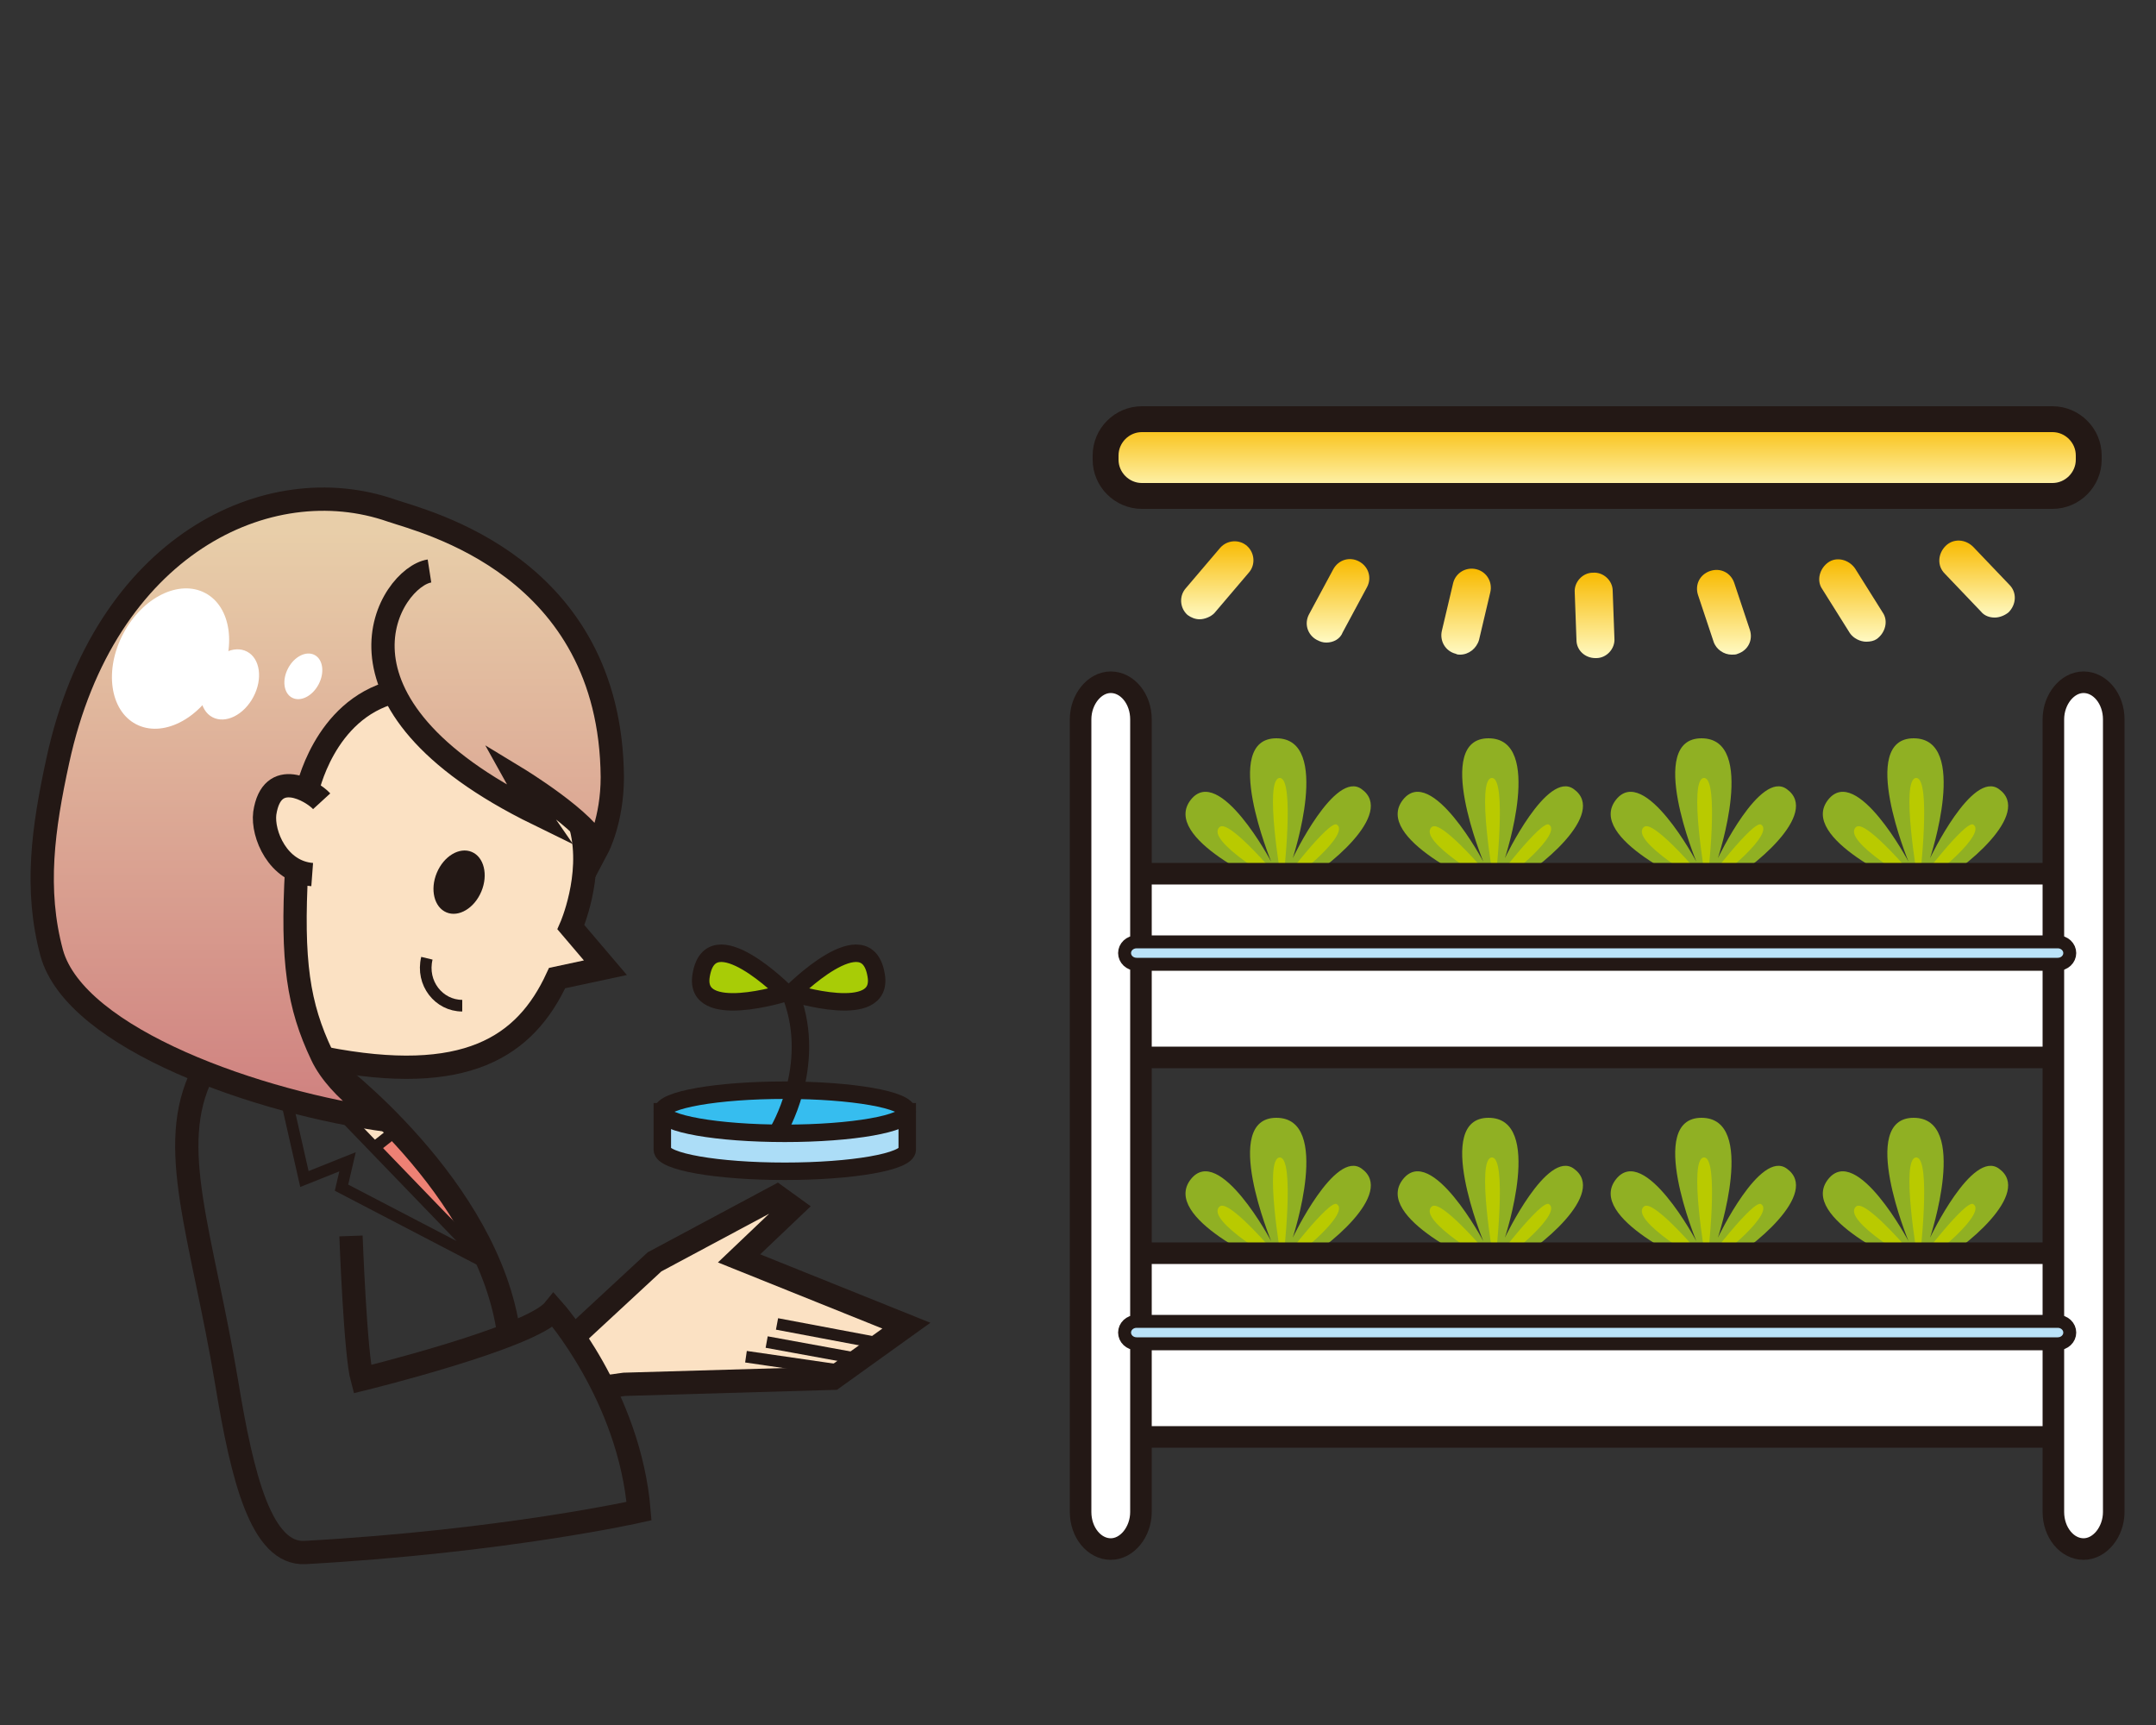 <?xml version="1.0" encoding="utf-8"?>
<!-- Generator: Adobe Illustrator 19.2.1, SVG Export Plug-In . SVG Version: 6.00 Build 0)  -->
<svg version="1.1" id="レイヤー_1" xmlns="http://www.w3.org/2000/svg" xmlns:xlink="http://www.w3.org/1999/xlink" x="0px"
	 y="0px" width="250px" height="200px" viewBox="0 0 250 200" enable-background="new 0 0 250 200" xml:space="preserve">
<rect x="0" y="0" width="250" height="200" fill="#333333" stroke="none"/>
<g>
	<polygon fill="#FBE1C3" points="39.4,128.7 43.4,133.7 46.2,130.7 	"/>
	<path fill="#EE8174" d="M43.3,133.3l3.1-2.1c0,0,7.2,9.9,7.7,11.7L43.3,133.3z"/>
	<g>
		<g>
			<path fill="#FBE1C3" d="M70.2,112.2l-3.7-4.3c0.3-1.2,0.6-2.4,0.9-3.7c4.1-19.6-5.7-25.9-18.8-28.7c-13.1-2.7-23.5,0.1-27.5,19.6
				c-2.7,13.1,0,24.1,17.6,27.8c15.6,3.3,22.5-1.8,26.1-10.2L70.2,112.2z"/>
		</g>
	</g>
	<linearGradient id="SVGID_1_" gradientUnits="userSpaceOnUse" x1="37.998" y1="129.952" x2="37.998" y2="57.902">
		<stop  offset="0" style="stop-color:#CF807F"/>
		<stop  offset="0.949" style="stop-color:#E8CEA9"/>
	</linearGradient>
	<path fill="url(#SVGID_1_)" d="M49.7,66.2c-4.4,0.7-13.9,15.3,12.6,28.2c0,0-0.8-1.3-2.5-4.2c0,0,8.4,5.1,9.4,8.1
		c0,0,1.7-3.2,1.7-8.2c-0.1-24.4-21.8-29.6-25.6-30.9c-14.4-5-33.3,3.9-38.7,29C5.1,96,4,103.1,6.1,110.5
		c2.8,10.1,24.1,17.4,39,19.4c0,0-5.6-3.3-7.7-7.6c-2.7-5.7-3.6-12.1-3-22.9c0,0-2.6-14,13.1-19.2"/>
	
		<ellipse transform="matrix(0.385 -0.923 0.923 0.385 -61.671 111.996)" fill="#231815" cx="53.2" cy="102.3" rx="3.8" ry="2.8"/>
	<path fill="#FBE1C3" stroke="#231815" stroke-width="2.7" d="M36.2,101.4c-4-0.3-5.8-4.7-5.5-7.1c0.8-5.4,5.5-2.6,6.6-1.4"/>
	<path fill="none" stroke="#231815" stroke-width="1.35" d="M46.6,80.5c0,0-8.1,0.8-11.1,10.8"/>
	<path fill="none" stroke="#231815" stroke-width="1.35" d="M53.6,116.6c-2.7,0-4.8-2.6-4.1-5.5"/>
	<path fill="none" stroke="#231815" stroke-width="2.7" d="M38.3,123.9c0,0,18.4,13.7,20.7,30.8"/>
	<g>
		<path fill="#ACDDF7" stroke="#231815" stroke-width="2.025" d="M105.2,133.3c0,1.4-6.4,2.5-14.2,2.5s-14.2-1.1-14.2-2.5v-4.4
			h28.4V133.3z"/>
		<ellipse fill="#36BDEF" stroke="#231815" stroke-width="2.025" cx="91" cy="128.9" rx="14.2" ry="2.5"/>
	</g>
	<path fill="none" stroke="#231815" stroke-width="2.025" d="M90.2,131.2c0,0,4.6-7.5,1.6-15.6"/>
	<path fill="#A8CC06" stroke="#231815" stroke-width="2.025" d="M91.1,115.1c0,0-8.7-8.8-9.8-2C80.4,118.5,91.1,115.1,91.1,115.1z"
		/>
	<path fill="#A8CC06" stroke="#231815" stroke-width="2.025" d="M91.8,115.1c0,0,8.7-8.8,9.8-2C102.5,118.5,91.8,115.1,91.8,115.1z
		"/>
	<polyline fill="#FBE1C3" stroke="#231815" stroke-width="2.7" points="66.4,155.1 75.9,146.3 90.1,138.7 91.9,140 85.7,145.9 
		105.1,153.7 96.6,159.8 72.4,160.5 70.2,160.8 	"/>
	<line fill="none" stroke="#231815" stroke-width="1.35" x1="102.3" y1="155.8" x2="90.1" y2="153.5"/>
	<line fill="none" stroke="#231815" stroke-width="1.35" x1="98.2" y1="159" x2="86.5" y2="157.3"/>
	<line fill="none" stroke="#231815" stroke-width="1.35" x1="99.3" y1="157.5" x2="88.9" y2="155.6"/>
	<path fill="none" stroke="#231815" stroke-width="2.7" d="M40.7,143.3c0,0,0.5,13.7,1.3,16.6c0,0,19.6-4.8,22.2-8
		c0,0,8.8,9.9,9.9,23.3c0,0-15.5,3.5-38.7,4.8c-5.1,0.3-7.3-8.7-9.1-19.6c-2.9-17.4-7.1-27.5-2.8-36"/>
	<polyline fill="none" stroke="#231815" stroke-width="1.35" points="33.3,127.9 35.3,136.7 40.3,134.7 39.6,137.7 56.3,146.4 
		39.8,129.3 	"/>
	<line fill="none" stroke="#231815" stroke-width="1.35" x1="46" y1="131" x2="43.6" y2="132.9"/>
	<path fill="none" stroke="#231815" stroke-width="2.7" d="M34.4,100.7c-0.6,10.8,0.2,15.9,2.9,21.6c2,4.3,7.7,7.6,7.7,7.6
		c-14.9-2-36.2-9.4-39-19.4c-2-7.4-1-14.5,0.7-22.3c5.4-25,24.4-34,38.7-29c3.8,1.3,25.4,6.4,25.6,30.9c0,5-1.7,8.2-1.7,8.2
		c-1-3-9.4-8.1-9.4-8.1c1.6,2.9,2.5,4.2,2.5,4.2c-26.6-13-17.1-27.5-12.6-28.2"/>
	<path fill="none" stroke="#231815" stroke-width="2.7" d="M67.4,96c1.4,5.6-1.2,11.5-1.2,11.5l4,4.7l-5.6,1.2
		c-3.7,8-10.6,12.5-27,9.3"/>
	<path fill="none" stroke="#231815" stroke-width="2.7" d="M35.6,91.8c0,0,1.9-9.5,10.1-11.6"/>
	<g>
		
			<ellipse transform="matrix(0.467 -0.884 0.884 0.467 -57.009 58.18)" fill="#FFFFFF" cx="19.8" cy="76.4" rx="8.6" ry="6.2"/>
		
			<ellipse transform="matrix(0.467 -0.884 0.884 0.467 -56.016 65.876)" fill="#FFFFFF" cx="26.7" cy="79.4" rx="4.3" ry="3.1"/>
		
			<ellipse transform="matrix(0.467 -0.884 0.884 0.467 -50.57 72.92)" fill="#FFFFFF" cx="35.2" cy="78.4" rx="2.8" ry="2"/>
	</g>
</g>
<g>
	<g>
		<g>
			<path fill="#90B023" d="M150.2,146.7c3.7-1.9,11.6-8.4,7.7-11.2c-3.1-2.3-8,8-8,8s4.6-13.9-1.9-13.9c-6.5,0-0.6,14.3-0.6,14.3
				s-6-11.3-9.3-7.2c-3.6,4.5,9.3,10,9.3,10l1.4,0.6L150.2,146.7z"/>
			<path fill="#B9CA00" d="M149.1,146.3c1.5-0.7,7.5-5.7,5.9-6.7c-0.9-0.5-6.2,6.5-6.2,6.5s1.4-11.9-0.4-11.9c-1.9,0,0.2,12,0.2,12
				s-6.1-7.4-7.2-6.3c-1.7,1.6,6.9,6.5,6.9,6.5l0.3,0.4L149.1,146.3z"/>
		</g>
		<g>
			<path fill="#90B023" d="M174.8,146.7c3.7-1.9,11.6-8.4,7.7-11.2c-3.1-2.3-8,8-8,8s4.6-13.9-1.9-13.9c-6.5,0-0.6,14.3-0.6,14.3
				s-6-11.3-9.3-7.2c-3.6,4.5,9.3,10,9.3,10l1.4,0.6L174.8,146.7z"/>
			<path fill="#B9CA00" d="M173.7,146.3c1.5-0.7,7.5-5.7,5.9-6.7c-0.9-0.5-6.2,6.5-6.2,6.5s1.4-11.9-0.4-11.9c-1.9,0,0.2,12,0.2,12
				s-6.1-7.4-7.2-6.3c-1.7,1.6,6.9,6.5,6.9,6.5l0.3,0.4L173.7,146.3z"/>
		</g>
		<g>
			<path fill="#90B023" d="M199.5,146.7c3.7-1.9,11.6-8.4,7.7-11.2c-3.1-2.3-8,8-8,8s4.6-13.9-1.9-13.9c-6.5,0-0.6,14.3-0.6,14.3
				s-6-11.3-9.3-7.2c-3.6,4.5,9.3,10,9.3,10l1.4,0.6L199.5,146.7z"/>
			<path fill="#B9CA00" d="M198.3,146.3c1.5-0.7,7.5-5.7,5.9-6.7c-0.9-0.5-6.2,6.5-6.2,6.5s1.4-11.9-0.4-11.9c-1.9,0,0.2,12,0.2,12
				s-6.1-7.4-7.2-6.3c-1.7,1.6,6.9,6.5,6.9,6.5l0.3,0.4L198.3,146.3z"/>
		</g>
		<g>
			<path fill="#90B023" d="M224.1,146.7c3.7-1.9,11.6-8.4,7.7-11.2c-3.1-2.3-8,8-8,8s4.6-13.9-1.9-13.9c-6.5,0-0.6,14.3-0.6,14.3
				s-6-11.3-9.3-7.2c-3.6,4.5,9.3,10,9.3,10l1.4,0.6L224.1,146.7z"/>
			<path fill="#B9CA00" d="M222.9,146.3c1.5-0.7,7.5-5.7,5.9-6.7c-0.9-0.5-6.2,6.5-6.2,6.5s1.4-11.9-0.4-11.9c-1.9,0,0.2,12,0.2,12
				s-6.1-7.4-7.2-6.3c-1.7,1.6,6.9,6.5,6.9,6.5l0.3,0.4L222.9,146.3z"/>
		</g>
	</g>
	<rect x="128.2" y="145.3" fill="#FFFFFF" stroke="#231815" stroke-width="2.5" width="114.1" height="21.3"/>
	<g>
		<g>
			<path fill="#90B023" d="M150.2,102.7c3.7-1.9,11.6-8.4,7.7-11.2c-3.1-2.3-8,8-8,8s4.6-13.9-1.9-13.9c-6.5,0-0.6,14.3-0.6,14.3
				s-6-11.3-9.3-7.2c-3.6,4.5,9.3,10,9.3,10l1.4,0.6L150.2,102.7z"/>
			<path fill="#B9CA00" d="M149.1,102.3c1.5-0.7,7.5-5.7,5.9-6.7c-0.9-0.5-6.2,6.5-6.2,6.5s1.4-11.9-0.4-11.9c-1.9,0,0.2,12,0.2,12
				s-6.1-7.4-7.2-6.3c-1.7,1.6,6.9,6.5,6.9,6.5l0.3,0.4L149.1,102.3z"/>
		</g>
		<g>
			<path fill="#90B023" d="M174.8,102.7c3.7-1.9,11.6-8.4,7.7-11.2c-3.1-2.3-8,8-8,8s4.6-13.9-1.9-13.9c-6.5,0-0.6,14.3-0.6,14.3
				s-6-11.3-9.3-7.2c-3.6,4.5,9.3,10,9.3,10l1.4,0.6L174.8,102.7z"/>
			<path fill="#B9CA00" d="M173.7,102.3c1.5-0.7,7.5-5.7,5.9-6.7c-0.9-0.5-6.2,6.5-6.2,6.5s1.4-11.9-0.4-11.9c-1.9,0,0.2,12,0.2,12
				s-6.1-7.4-7.2-6.3c-1.7,1.6,6.9,6.5,6.9,6.5l0.3,0.4L173.7,102.3z"/>
		</g>
		<g>
			<path fill="#90B023" d="M199.5,102.7c3.7-1.9,11.6-8.4,7.7-11.2c-3.1-2.3-8,8-8,8s4.6-13.9-1.9-13.9c-6.5,0-0.6,14.3-0.6,14.3
				s-6-11.3-9.3-7.2c-3.6,4.5,9.3,10,9.3,10l1.4,0.6L199.5,102.7z"/>
			<path fill="#B9CA00" d="M198.3,102.3c1.5-0.7,7.5-5.7,5.9-6.7c-0.9-0.5-6.2,6.5-6.2,6.5s1.4-11.9-0.4-11.9c-1.9,0,0.2,12,0.2,12
				s-6.1-7.4-7.2-6.3c-1.7,1.6,6.9,6.5,6.9,6.5l0.3,0.4L198.3,102.3z"/>
		</g>
		<g>
			<path fill="#90B023" d="M224.1,102.7c3.7-1.9,11.6-8.4,7.7-11.2c-3.1-2.3-8,8-8,8s4.6-13.9-1.9-13.9c-6.5,0-0.6,14.3-0.6,14.3
				s-6-11.3-9.3-7.2c-3.6,4.5,9.3,10,9.3,10l1.4,0.6L224.1,102.7z"/>
			<path fill="#B9CA00" d="M222.9,102.3c1.5-0.7,7.5-5.7,5.9-6.7c-0.9-0.5-6.2,6.5-6.2,6.5s1.4-11.9-0.4-11.9c-1.9,0,0.2,12,0.2,12
				s-6.1-7.4-7.2-6.3c-1.7,1.6,6.9,6.5,6.9,6.5l0.3,0.4L222.9,102.3z"/>
		</g>
	</g>
	<rect x="128.2" y="101.3" fill="#FFFFFF" stroke="#231815" stroke-width="2.5" width="114.1" height="21.3"/>
	<g>
		<linearGradient id="SVGID_2_" gradientUnits="userSpaceOnUse" x1="185.195" y1="57.498" x2="185.195" y2="48.572">
			<stop  offset="0" style="stop-color:#FFFAC4"/>
			<stop  offset="1" style="stop-color:#F8BA00"/>
		</linearGradient>
		<path fill="url(#SVGID_2_)" d="M242.2,53.3c0,2.3-1.9,4.2-4.2,4.2H132.4c-2.3,0-4.2-1.9-4.2-4.2v-0.5c0-2.3,1.9-4.2,4.2-4.2H238
			c2.3,0,4.2,1.9,4.2,4.2V53.3z"/>
		<path fill="none" stroke="#231815" stroke-width="3" d="M242.2,53.3c0,2.3-1.9,4.2-4.2,4.2H132.4c-2.3,0-4.2-1.9-4.2-4.2v-0.5
			c0-2.3,1.9-4.2,4.2-4.2H238c2.3,0,4.2,1.9,4.2,4.2V53.3z"/>
	</g>
	<g>
		<path fill="#FFFFFF" d="M132.3,175.3c0,2.3-1.6,4.3-3.5,4.3c-1.9,0-3.5-1.9-3.5-4.3V83.4c0-2.3,1.6-4.3,3.5-4.3
			c1.9,0,3.5,1.9,3.5,4.3V175.3z"/>
		<path fill="none" stroke="#231815" stroke-width="2.5" d="M132.3,175.3c0,2.3-1.6,4.3-3.5,4.3c-1.9,0-3.5-1.9-3.5-4.3V83.4
			c0-2.3,1.6-4.3,3.5-4.3c1.9,0,3.5,1.9,3.5,4.3V175.3z"/>
	</g>
	<g>
		<path fill="#FFFFFF" d="M245.1,175.3c0,2.3-1.6,4.3-3.5,4.3c-1.9,0-3.5-1.9-3.5-4.3V83.4c0-2.3,1.6-4.3,3.5-4.3
			c1.9,0,3.5,1.9,3.5,4.3V175.3z"/>
		<path fill="none" stroke="#231815" stroke-width="2.5" d="M245.1,175.3c0,2.3-1.6,4.3-3.5,4.3c-1.9,0-3.5-1.9-3.5-4.3V83.4
			c0-2.3,1.6-4.3,3.5-4.3c1.9,0,3.5,1.9,3.5,4.3V175.3z"/>
	</g>
	<g>
		<linearGradient id="SVGID_3_" gradientUnits="userSpaceOnUse" x1="141.099" y1="71.792" x2="141.099" y2="62.669">
			<stop  offset="0" style="stop-color:#FFFAC4"/>
			<stop  offset="1" style="stop-color:#F8BA00"/>
		</linearGradient>
		<path fill="url(#SVGID_3_)" d="M139.1,71.8c-0.5,0-1-0.2-1.4-0.5c-0.9-0.8-1-2.2-0.2-3.1l4-4.7c0.8-0.9,2.2-1,3.1-0.2
			c0.9,0.8,1,2.2,0.2,3.1l-4,4.7C140.4,71.5,139.7,71.8,139.1,71.8L139.1,71.8z"/>
		<linearGradient id="SVGID_4_" gradientUnits="userSpaceOnUse" x1="155.202" y1="74.516" x2="155.202" y2="64.86">
			<stop  offset="0" style="stop-color:#FFFAC4"/>
			<stop  offset="1" style="stop-color:#F8BA00"/>
		</linearGradient>
		<path fill="url(#SVGID_4_)" d="M153.8,74.5c-0.4,0-0.7-0.1-1.1-0.3c-1.1-0.6-1.5-1.9-0.9-3l2.8-5.2c0.6-1.1,1.9-1.5,3-0.9
			c1.1,0.6,1.5,1.9,0.9,3l-2.8,5.2C155.4,74.1,154.6,74.5,153.8,74.5L153.8,74.5z"/>
		<linearGradient id="SVGID_5_" gradientUnits="userSpaceOnUse" x1="169.957" y1="75.915" x2="169.957" y2="65.994">
			<stop  offset="0" style="stop-color:#FFFAC4"/>
			<stop  offset="1" style="stop-color:#F8BA00"/>
		</linearGradient>
		<path fill="url(#SVGID_5_)" d="M169.3,75.9c-0.2,0-0.3,0-0.5-0.1c-1.2-0.3-1.9-1.5-1.6-2.7l1.3-5.5c0.3-1.2,1.5-1.9,2.7-1.6
			c1.2,0.3,1.9,1.5,1.6,2.7l-1.3,5.5C171.2,75.2,170.3,75.9,169.3,75.9L169.3,75.9z"/>
		<linearGradient id="SVGID_6_" gradientUnits="userSpaceOnUse" x1="184.911" y1="76.342" x2="184.911" y2="66.359">
			<stop  offset="0" style="stop-color:#FFFAC4"/>
			<stop  offset="1" style="stop-color:#F8BA00"/>
		</linearGradient>
		<path fill="url(#SVGID_6_)" d="M185,76.3c-1.2,0-2.2-0.9-2.2-2.1l-0.2-5.5c-0.1-1.2,0.9-2.3,2.1-2.3c1.2-0.1,2.3,0.9,2.3,2.1
			l0.2,5.5c0.1,1.2-0.9,2.3-2.1,2.3C185.1,76.3,185.1,76.3,185,76.3L185,76.3z"/>
		<linearGradient id="SVGID_7_" gradientUnits="userSpaceOnUse" x1="199.923" y1="75.892" x2="199.923" y2="66.032">
			<stop  offset="0" style="stop-color:#FFFAC4"/>
			<stop  offset="1" style="stop-color:#F8BA00"/>
		</linearGradient>
		<path fill="url(#SVGID_7_)" d="M200.8,75.9c-0.9,0-1.8-0.6-2.1-1.5l-1.8-5.4c-0.4-1.2,0.2-2.4,1.4-2.8c1.2-0.4,2.4,0.2,2.8,1.4
			l1.8,5.4c0.4,1.2-0.2,2.4-1.4,2.8C201.3,75.9,201.1,75.9,200.8,75.9L200.8,75.9z"/>
		<linearGradient id="SVGID_8_" gradientUnits="userSpaceOnUse" x1="214.844" y1="74.446" x2="214.844" y2="64.923">
			<stop  offset="0" style="stop-color:#FFFAC4"/>
			<stop  offset="1" style="stop-color:#F8BA00"/>
		</linearGradient>
		<path fill="url(#SVGID_8_)" d="M216.4,74.4c-0.7,0-1.5-0.4-1.9-1l-3.2-5.1c-0.7-1-0.3-2.4,0.7-3.1c1-0.7,2.4-0.3,3.1,0.7l3.2,5.1
			c0.7,1,0.3,2.4-0.7,3.1C217.3,74.3,216.9,74.4,216.4,74.4L216.4,74.4z"/>
		<linearGradient id="SVGID_9_" gradientUnits="userSpaceOnUse" x1="229.157" y1="71.611" x2="229.157" y2="62.73">
			<stop  offset="0" style="stop-color:#FFFAC4"/>
			<stop  offset="1" style="stop-color:#F8BA00"/>
		</linearGradient>
		<path fill="url(#SVGID_9_)" d="M231.3,71.6c-0.6,0-1.2-0.2-1.6-0.7l-4.2-4.4c-0.9-0.9-0.8-2.3,0.1-3.2c0.9-0.9,2.3-0.8,3.2,0.1
			l4.2,4.4c0.9,0.9,0.8,2.3-0.1,3.2C232.4,71.4,231.8,71.6,231.3,71.6L231.3,71.6z"/>
	</g>
	<g>
		<path fill="#BAE2F8" d="M240,110.5c0,0.7-0.6,1.3-1.4,1.3H131.8c-0.8,0-1.4-0.6-1.4-1.3s0.6-1.3,1.4-1.3h106.8
			C239.4,109.2,240,109.8,240,110.5z"/>
		<path fill="none" stroke="#231815" stroke-width="1.5" d="M240,110.5c0,0.7-0.6,1.3-1.4,1.3H131.8c-0.8,0-1.4-0.6-1.4-1.3
			s0.6-1.3,1.4-1.3h106.8C239.4,109.2,240,109.8,240,110.5z"/>
	</g>
	<g>
		<path fill="#BAE2F8" d="M240,154.5c0,0.7-0.6,1.3-1.4,1.3H131.8c-0.8,0-1.4-0.6-1.4-1.3c0-0.7,0.6-1.3,1.4-1.3h106.8
			C239.4,153.2,240,153.8,240,154.5z"/>
		<path fill="none" stroke="#231815" stroke-width="1.5" d="M240,154.5c0,0.7-0.6,1.3-1.4,1.3H131.8c-0.8,0-1.4-0.6-1.4-1.3
			c0-0.7,0.6-1.3,1.4-1.3h106.8C239.4,153.2,240,153.8,240,154.5z"/>
	</g>
</g>
</svg>
